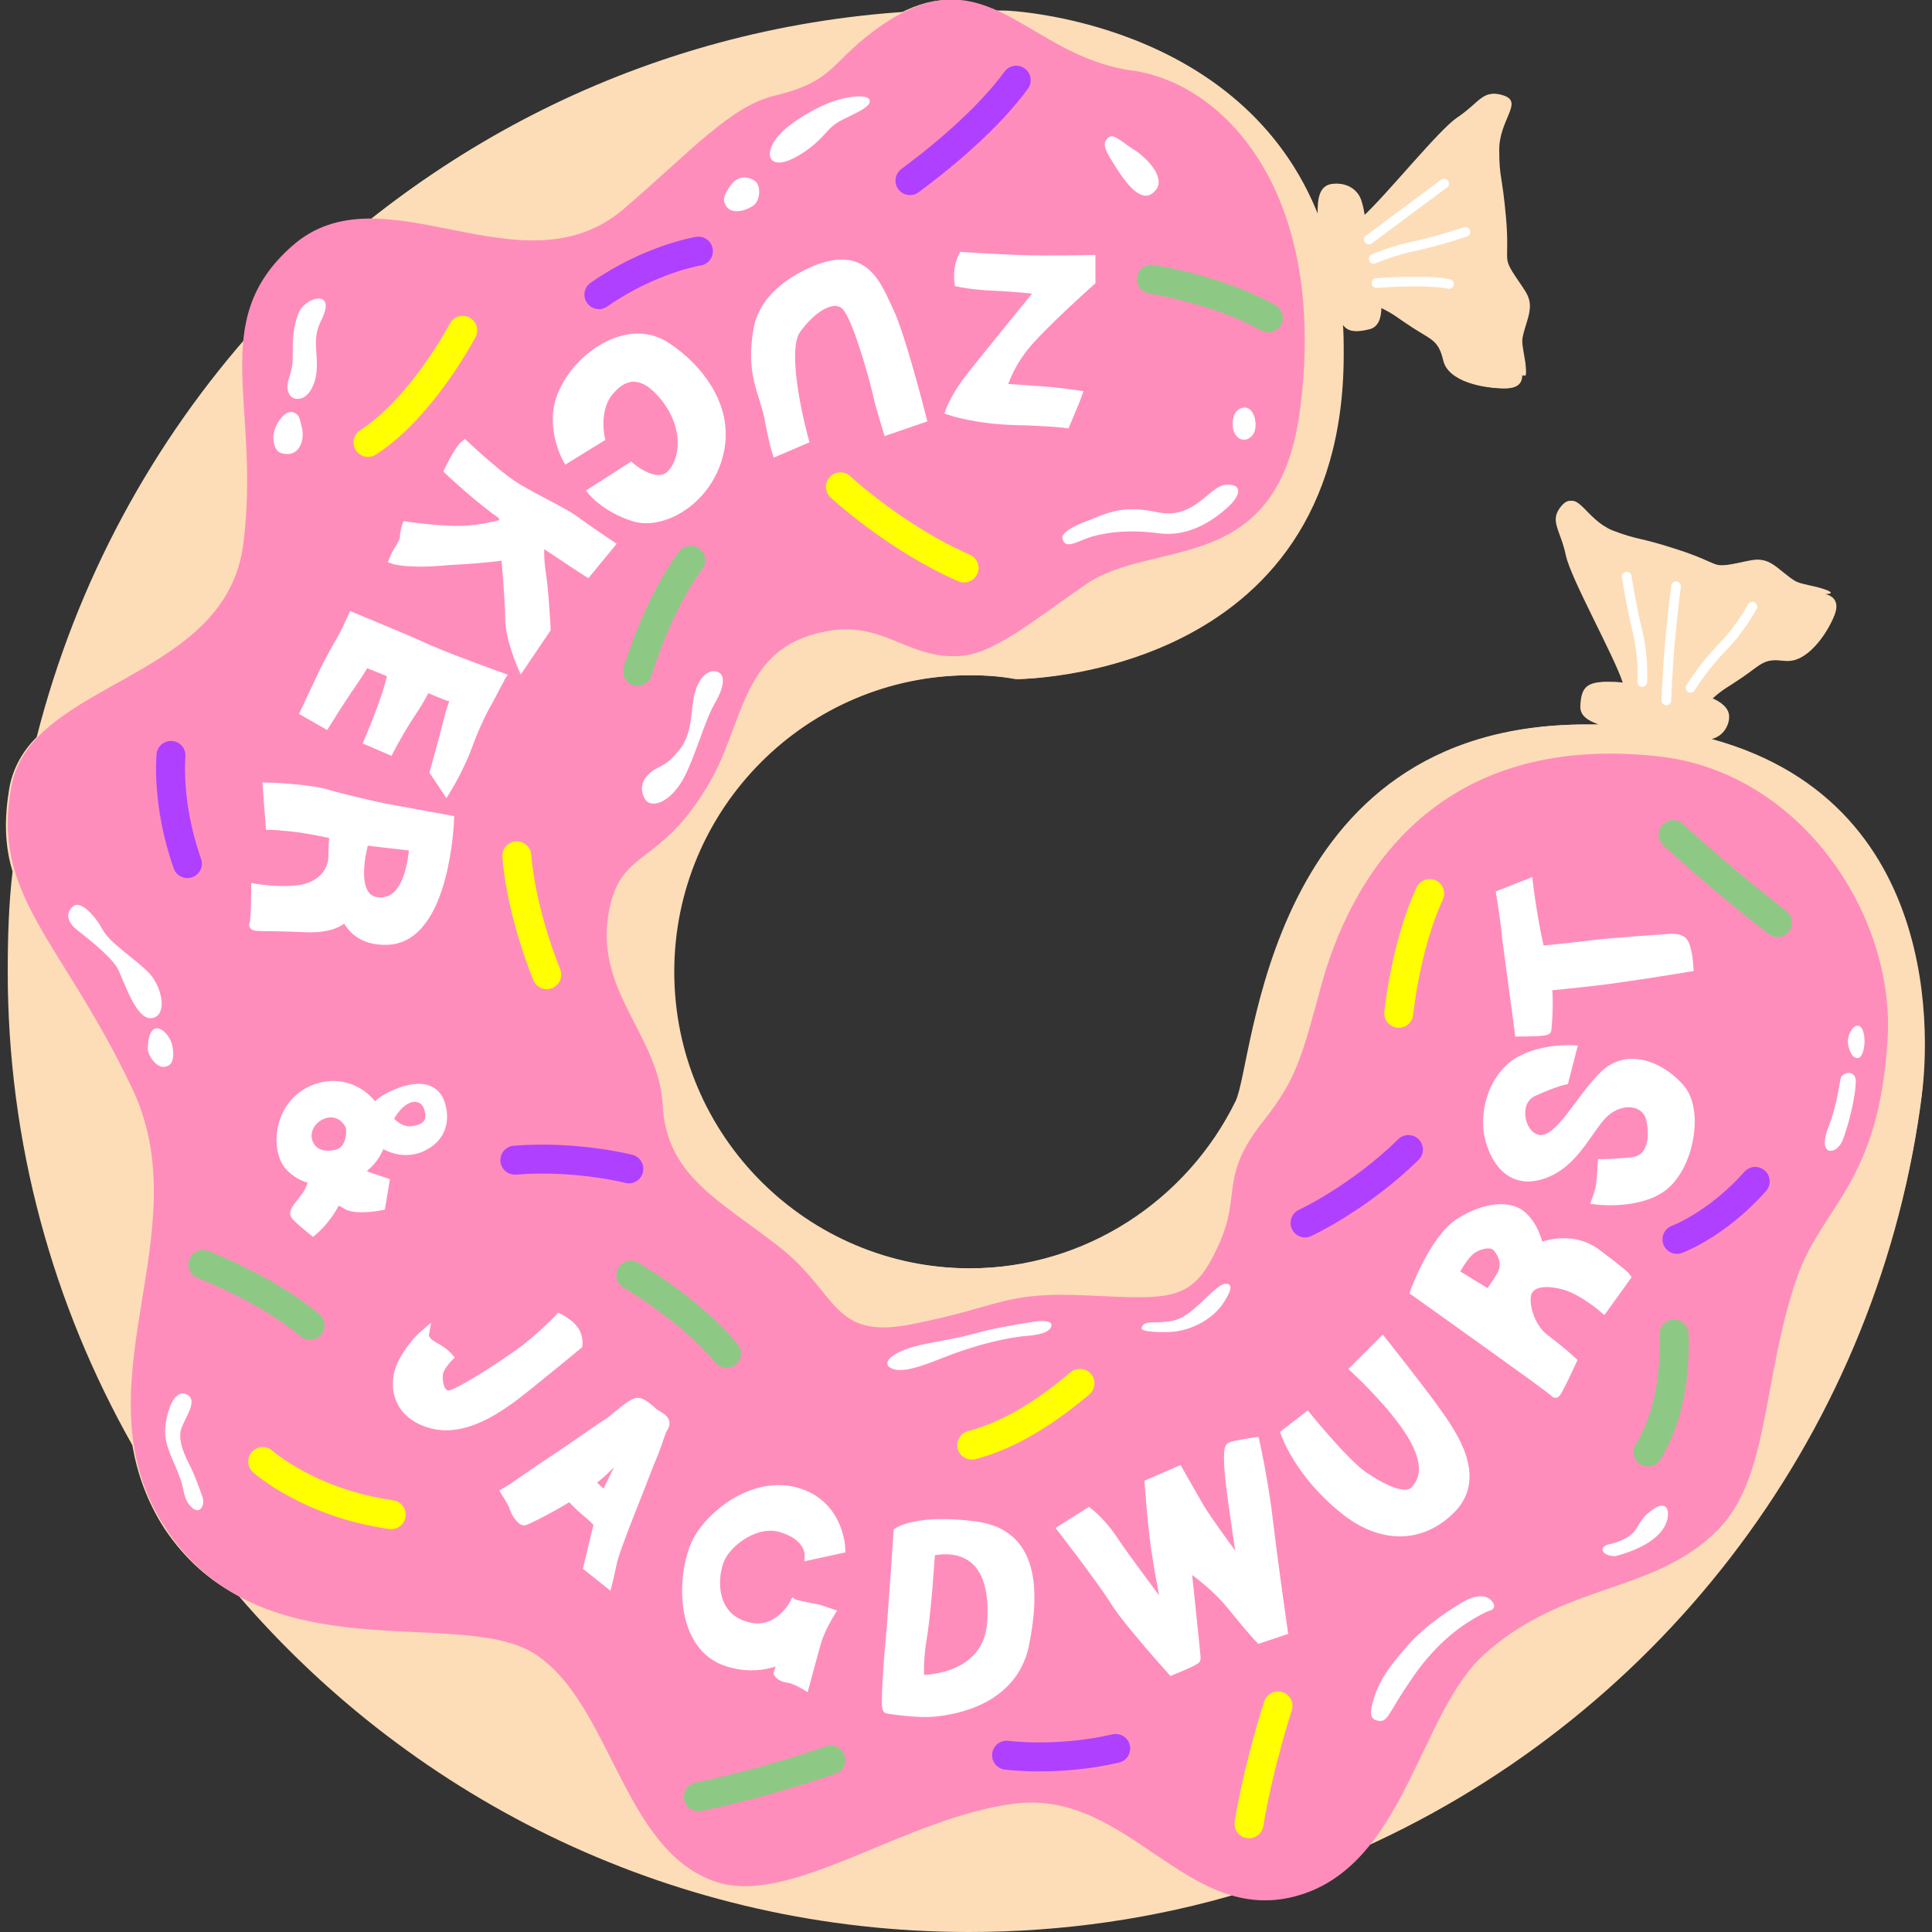 <?xml version="1.0" encoding="utf-8"?>
<!-- Generator: Adobe Illustrator 24.1.2, SVG Export Plug-In . SVG Version: 6.00 Build 0)  -->
<svg version="1.1" id="Layer_1" xmlns="http://www.w3.org/2000/svg" xmlns:xlink="http://www.w3.org/1999/xlink" x="0px" y="0px"
	 viewBox="0 0 200 200" style="enable-background:new 0 0 200 200;" xml:space="preserve">
<rect x="0" y="0" width="200" height="200" fill="#333333" stroke="none"/>
<style type="text/css">
	.st0{fill:#FDDDB8;}
	.st1{fill:#FF8DBB;}
	.st2{fill:none;stroke:#B040FF;stroke-width:3;stroke-linecap:round;stroke-miterlimit:10;}
	.st3{fill:none;stroke:#8DC984;stroke-width:3;stroke-linecap:round;stroke-miterlimit:10;}
	.st4{fill:none;stroke:#FFFFFF;stroke-linecap:round;stroke-miterlimit:10;}
	.st5{fill:none;stroke:#FFFF00;stroke-width:3;stroke-linecap:round;stroke-miterlimit:10;}
	.st6{fill:none;stroke:#00E2FF;stroke-width:2.008;stroke-linecap:round;stroke-miterlimit:10;}
	.st7{fill:#FFFFFF;}
	.st8{fill:#FFFFFF;stroke:#FFFFFF;stroke-miterlimit:10;}
</style>
<g>
	<path class="st0" d="M177.2,76.5c1.2-0.3,1.8-1.4,1.8-2.3c0-0.9-0.8-1.5-1.7-1.9c1.1-1,1.5-1.1,3.1-2.2c1.9-1.3,2.2-2,4.4-1.7
		c2.2,0.3,4.3-2.7,5.1-4.7c0.8-2-1-2.2-1-2.2s1.8,0-0.7-0.7c-2.5-0.6-2-0.3-3.9-1.8c-1.9-1.6-2.5-1-4.8-0.6
		c-2.3,0.4-1.5-0.1-5.8-1.5c-4.3-1.4-3.9-0.9-6.8-2c-2.8-1.2-3.5-4.2-5-2.6c-1.4,1.6-0.2,2.4,0.4,5.2c0.5,2.4,5,10.4,5.9,13.2
		c-0.5-0.1-1-0.1-1.3-0.1c-2.5-0.1-3,0.6-3.1,2.4c-0.1,1.1,0.8,1.6,1.9,2c-0.5,0-0.9,0-1.4,0c-33.3,0-34.2,35-36.2,39
		c-5,10.2-15.5,17.3-27.6,17.3c-16.9,0-30.7-13.7-30.7-30.7c0-16.9,13.7-30.7,30.7-30.7c1.6,0,3.2,0.1,4.8,0.4c0,0,33.8,0,33.8-33.6
		c0-1.2,0-2.3-0.1-3.4c0.6,1.1,1.4,1.1,2.7,0.8c1-0.2,1.3-1.2,1.3-2.3c1.5,0.7,1.7,1,3.4,2.1c2,1.3,2.7,1.3,3.2,3.4
		c0.5,2.2,4.1,2.9,6.3,2.9s1.6-1.8,1.6-1.8s0.7,1.6,0.4-0.9c-0.4-2.5-0.5-2,0.2-4.3c0.7-2.3,0-2.7-1.3-4.7c-1.3-2-0.5-1.4-0.9-6
		c-0.4-4.5-0.7-4-0.7-7c0-3.1,2.5-4.9,0.5-5.6c-2-0.7-2.3,0.7-4.7,2.3c-1.9,1.3-7.2,7.9-9.7,10.2c-0.1-0.6-0.2-1.1-0.3-1.4
		c-0.4-1.7-2.1-2.2-3.2-1.9c-1.3,0.4-1.2,2.2-1.2,3.5c-7.9-20.6-32.4-21.5-32.4-21.5c-1.3,0-2.5-0.1-3.8-0.1
		c-54.9,0-99.4,44.5-99.4,99.4c0,54.9,44.5,99.4,99.4,99.4c50.2,0,91.7-37.2,98.4-85.5C199.5,110.5,202.4,83.4,177.2,76.5z"/>
	<path class="st0" d="M177,76.5c1.2-0.3,1.8-1.4,1.8-2.3c0-0.9-0.8-1.5-1.7-1.9c1.1-1,1.5-1.1,3.1-2.2c1.9-1.3,2.2-2,4.4-1.7
		c2.2,0.3,4.3-2.7,5.1-4.7c0.8-2-1-2.2-1-2.2s1.8,0-0.7-0.7c-2.5-0.6-2-0.3-3.9-1.8c-1.9-1.6-2.5-1-4.8-0.6
		c-2.3,0.4-1.5-0.1-5.8-1.5c-4.3-1.4-3.9-0.9-6.8-2c-2.8-1.2-3.5-4.2-5-2.6c-1.4,1.6-0.2,2.4,0.4,5.2c0.5,2.4,5,10.4,5.9,13.2
		c-0.5-0.1-1-0.1-1.3-0.1c-2.5-0.1-3,0.6-3.1,2.4c-0.1,1.1,0.8,1.6,1.9,2c-0.5,0-0.9,0-1.4,0c-33.3,0-34.2,35-36.2,39
		c-5,10.2-15.5,17.3-27.6,17.3c-16.9,0-30.7-13.7-30.7-30.7c0-16.9,13.7-30.7,30.7-30.7c1.6,0,3.2,0.1,4.8,0.4c0,0,33.8,0,33.8-33.6
		c0-1.2,0-2.3-0.1-3.4c0.6,1.1,1.4,1.1,2.7,0.8c1-0.2,1.3-1.2,1.3-2.3c1.5,0.7,1.7,1,3.4,2.1c2,1.3,2.7,1.3,3.2,3.4
		c0.5,2.2,4.1,2.9,6.3,2.9c2.2,0,1.6-1.8,1.6-1.8s0.7,1.6,0.4-0.9c-0.4-2.5-0.5-2,0.2-4.3c0.7-2.3,0-2.7-1.3-4.7
		c-1.3-2-0.5-1.4-0.9-6c-0.4-4.5-0.7-4-0.7-7c0-3.1,2.5-4.9,0.5-5.6c-2-0.7-2.3,0.7-4.7,2.3c-1.9,1.3-7.2,7.9-9.7,10.2
		c-0.1-0.6-0.2-1.1-0.3-1.4c-0.4-1.7-2.1-2.2-3.2-1.9c-1.3,0.4-1.2,2.2-1.2,3.5C128.6,2.1,104,1.2,104,1.2c-0.3,0-0.6,0-0.8,0
		c-3-1.4-6.1-1.9-10.1,0.2c-21,1.5-40.1,9.5-55.5,21.9c-2.1,0.3-4.1,1.1-6,2.8c-2.8,2.5-4.3,5-5.1,7.7C15.8,45.7,7.9,60.2,3.8,76.3
		c-1.4,1.4-2.4,3.1-2.8,5.1c-0.6,3.4-0.5,6.2,0.3,8.8c-0.4,3.4-0.5,6.9-0.5,10.4c0,17.8,4.7,34.5,12.9,49c0.5,2.9,1.5,5.8,3.3,8.6
		c2.2,3.3,4.8,5.5,7.7,7C43,186.5,70.1,200,100.3,200c9.8,0,19.3-1.4,28.3-4.1c1.5,0.2,3,0.1,4.7-0.4c2.5-0.7,4.6-2,6.4-3.6
		c31.3-13.5,54.2-42.5,59.1-77.4C199.3,110.6,202.2,83.4,177,76.5z"/>
	<path class="st1" d="M117.2,7.3c-10.9-1.5-14.9-12-25.6-4.9c-5.8,3.9-4.8,5.9-11.4,7.5c-4.6,1.1-8.6,5.7-15.6,11.7
		c-10.6,9.1-25-4.5-34.4,3.9c-8.8,7.8-3.2,16.4-5,30.7c-1.7,14.3-21.9,14.2-24,25.1c-2.2,11.4,5.1,15.9,12.4,31.2
		c7.4,15.2-6.1,31.1,3.6,45.8c10.1,15.3,30.5,7.8,38.3,13c7.8,5.2,9,20.3,18.6,23.5c7.8,2.6,19.6-6.7,31-8.1
		c11.8-1.4,17.7,12.6,29,9.6c11.3-3,12.7-18.8,19.5-25c8.4-7.6,17.5-6.2,24.2-12.9c5.4-5.4,4.6-15.6,8.2-26.1
		c2.6-7.5,8.5-9.7,9.4-24.7c0.8-13-9.1-27.7-23.7-29.3c-23.5-2.6-32.1,13.1-35,24c-2,7.4-2.6,9.5-5.8,13.6
		c-4.9,6.1-2.2,7.7-4.9,13.3c-2.6,5.6-4.8,5.3-13.5,4.9c-8.7-0.4-8.6,1.1-18.2,3c-8.2,1.6-7.5-3.2-13.6-8
		c-6.1-4.8-11.7-7.3-12.1-14.7c-0.4-7.4-7.3-11.9-5.5-20.4c1.3-6.2,5.3-4.3,10.3-12.9c3.7-6.3,3.3-14,11.9-15.7
		c6.1-1.3,8.6,2.9,14.1,2.5c3.5-0.2,7.6-3.7,13-7.4c6.9-4.8,19.6-0.7,22.1-17.5C137.7,20,126.7,8.6,117.2,7.3z"/>
	<path class="st2" d="M72.3,26c0,0-5,0.8-10.3,4.5"/>
	<path class="st2" d="M65.1,121c0,0-5.4-1.4-11.8-0.9"/>
	<path class="st2" d="M135.1,126.6c0,0,5.6-2.6,10.7-7.6"/>
	<path class="st2" d="M104.2,181.7c0,0,5.3,0.7,11.3-0.7"/>
	<path class="st2" d="M173.6,128.3c0,0,4.1-1.5,8.1-6"/>
	<path class="st3" d="M66,69.5c0,0,2-6.8,5.5-11.5"/>
	<path class="st4" d="M141.7,24.8c0,0,5.5-4.1,7.8-5.8"/>
	<path class="st4" d="M142.2,26.8c0,0,2-0.9,4.6-1.4c2.6-0.6,4.9-1.4,4.9-1.4"/>
	<path class="st4" d="M142.5,29.3c0,0,5.2-0.4,7.5,0.1"/>
	<path class="st4" d="M170,70.6c0,0,0.2-2.3-0.5-5.3c-0.7-2.9-1.1-5.6-1.1-5.6"/>
	<path class="st4" d="M172.5,72.5c0,0,0.1-3.1,0.4-6.3c0.3-3.2,0.6-5.5,0.6-5.5"/>
	<path class="st4" d="M175,71.2c0,0,1.2-2,3.2-4.1c2-2,3.2-4.3,3.2-4.3"/>
	<path class="st2" d="M94.2,18.7c3.8-2.8,8.3-6.7,11-10.4"/>
	<path class="st5" d="M87,50.4c0,0,5.7,5.3,12.8,8.4"/>
	<path class="st3" d="M184,95.5c-3.2-2.5-7.1-5.7-10.8-9.1"/>
	<path class="st5" d="M111.8,143.2c-3.2,2.7-7,5.3-11.2,6.4"/>
	<path class="st6" d="M59.4,109"/>
	<path class="st5" d="M132.3,176.6c0,0-2,6.1-3,12.2"/>
	<path class="st3" d="M86,182.2c0,0-6.8,2.4-13.7,3.8"/>
	<path class="st5" d="M27.2,151.3c0,0,4.8,4.3,13.3,5.5"/>
	<path class="st5" d="M56.6,100.9c0,0-2.6-6.2-3.1-12.3"/>
	<path class="st6" d="M43.3,107.6"/>
	<path class="st3" d="M173.3,138.1c0.1,3.6-0.3,8.3-2.7,12.2"/>
	<path class="st5" d="M47.9,34.2c0,0-4.2,8-9.8,11.6"/>
	<path class="st3" d="M65.3,132c0,0,6.1,3.5,9.9,8.1"/>
	<path class="st5" d="M144.8,104.9c0,0,0.7-7,3.2-12.4"/>
	<path class="st3" d="M21,130.9c0,0,6.6,2.5,11.1,6.3"/>
	<path class="st3" d="M119.2,28.9c0,0,7,1.1,12.1,4"/>
	<path class="st2" d="M17.7,78.2c0,0-0.5,5,1.7,11.2"/>
	<path class="st7" d="M90,10.3c0.3,0.7-1.2,1.3-2.8,2.1c-1.8,0.9-1.6,1.8-4.2,3.5c-2.7,1.7-3.4,0.7-3.3-0.1c0.2-1.6,2.2-3.2,4.9-4.6
		C87.1,9.9,89.7,9.7,90,10.3z"/>
	<path class="st7" d="M75.1,21.2c0.4,0.9,1.7,0.8,2.7,0.2c1-0.5,1-2.3,0.3-2.7c-0.6-0.4-1.6-0.6-2.4,0.4
		C74.9,20.2,74.8,20.7,75.1,21.2z"/>
	<path class="st7" d="M31,32.2c-0.7,1.6-0.7,3-0.7,4.9s-1,2.6-0.3,3.8c0.4,0.6,1.9,0.8,2.6-1.5c0.6-2.3-0.4-3.9,0.5-5.9
		c0.5-1,1.1-2.4,0-2.6C32,30.9,31.2,31.8,31,32.2z"/>
	<path class="st7" d="M30.4,42.7c-1-0.4-2.2,1.6-2.1,2.7c0.1,1.2,0.5,1.6,1.5,1.6c1,0,1.7-1.1,1.5-2.5C31,43.1,30.9,42.9,30.4,42.7z
		"/>
	<path class="st7" d="M7.6,93.8c-0.8,0.6-0.7,1.6,0.3,2.4c1,0.8,3.6,2.8,4.3,4.1c0.7,1.4,1.9,5.3,3.5,5.1c1.6-0.2,1.2-3-0.2-4.6
		c-1.4-1.5-4.1-3.1-4.9-4.6C9.8,94.7,8.3,93.2,7.6,93.8z"/>
	<path class="st7" d="M16,106.5c0.7-0.3,1.6,0.8,1.8,1.6s0.3,2.1-0.6,2.3c-0.8,0.3-1.7-0.8-1.9-1.7C15.3,107.9,15.4,106.8,16,106.5z
		"/>
	<path class="st7" d="M17.1,148.5c0.1,1.5,1.1,3.2,1.5,4.4c0.5,1.2,0.3,2.2,1.2,3.1s1.4-0.2,1.2-0.9c-0.2-0.6-0.8-2.3-1.3-3.3
		c-0.5-1-1.4-2.7-0.9-4c0.5-1.3,1.8-3,0.4-3.5C17.8,143.8,17,147,17.1,148.5z"/>
	<path class="st7" d="M167.2,161.1c2.3-0.6,4.9-1.8,5.4-3.8c0.3-1.4-0.4-1.8-1.4-1.1c-2.3,1.5-1,2.6-4.3,3.6c0,0-1.1,0.1-1,0.7
		C166.1,161.1,167.2,161.1,167.2,161.1z"/>
	<path class="st7" d="M151.5,165.8c-2.2,1.3-4.4,2.9-6,4.8c-2.3,2.6-2.9,4-3.3,5.3c-0.4,1.3-0.4,2,0.3,2.2c1.2,0.3,1.1-0.6,3.3-3.8
		c1.9-2.9,4.4-5.7,8.2-7.5c0,0,1.3-0.2,0.3-1.2C153.3,164.7,151.5,165.8,151.5,165.8z"/>
	<path class="st7" d="M190.8,117.9c0.9-2.4,1.4-5.4,1.3-6.2c-0.2-0.9-1.2-0.7-1.5-0.2c-0.2,0.4-0.3,2.6-1.4,5.4
		c-0.2,0.5-0.6,1.9,0.1,2.2C190.1,119.3,190.7,118.3,190.8,117.9z"/>
	<path class="st7" d="M192.1,109.5c0.7,0.3,1-1.2,0.9-2.1c-0.1-0.9-0.4-1.3-0.8-1.2c-0.4,0-1,1-0.9,1.8
		C191.4,108.7,191.7,109.4,192.1,109.5z"/>
	<path class="st7" d="M118.8,137.8c0.7,0.1,1.4,0.1,1.9,0.1c2.4,0,4.6-1.2,5.8-2.8c0.8-1.2,1.3-2.2,0.4-2.2
		c-0.9-0.1-3.1,2.9-4.8,3.6c-0.6,0.3-1.8,0.4-3,0.4c0,0-0.8,0-0.9,0.5C118,137.7,118.8,137.8,118.8,137.8z"/>
	<path class="st7" d="M107.2,136.8c-2.1,0.3-4.8,0.8-6.5,1.3c-2.6,0.7-5,0.9-6.7,1.5c-2.1,0.7-2.7,1.7-1.6,2.1
		c1.6,0.6,4.8-1.1,7-1.8c1.7-0.6,4.5-1.4,6.8-1.6c1.2-0.1,2.3-0.3,2.6-0.9C109.2,136.5,107.2,136.8,107.2,136.8z"/>
	<path class="st7" d="M112.1,54.1c2.2-0.8,3.7-1.9,7.6-1.1c3.9,0.9,5.4-2.6,7.1-2.8c1.7-0.2,1.9,0.9,0.2,2.4c-1.7,1.5-4.1,3-7.1,2.6
		c-3-0.4-5.2-0.1-6.7,0.3c-1.5,0.4-2.9,1.5-3.2,0.3C109.7,55.2,111.3,54.4,112.1,54.1z"/>
	<path class="st7" d="M114.8,14.2c-0.9,0.7-0.3,1.5,0.9,3.4c1.3,2,2.8,3.6,4,2c0.8-1.1-0.5-2.8-2-3.9
		C116.1,14.7,115.3,13.8,114.8,14.2z"/>
	<path class="st7" d="M66.9,82.9c0.7,0.7,2.4,0.2,3.8-2.2c1.3-2.4,2.2-6,3.3-7.9c1.1-1.9,1.1-3.1,0.1-3.3c-1-0.2-2,1-2.3,2.8
		c-0.3,1.8-0.2,4-1.7,5.6c-1.4,1.7-2.1,1.3-3.1,2.4C66.1,81.3,66.5,82.4,66.9,82.9z"/>
	<path class="st7" d="M127.7,44.6c0.4,1.1,1.4,1.2,2,0.4c0.6-0.8,0.2-3-1-2.8C127.5,42.4,127.5,44,127.7,44.6z"/>
	<path class="st8" d="M111.5,40.9c-0.1,0.3-1.2,2.9-1.2,2.9s-1.4-0.2-5.3-0.3c-3.9-0.1-6.6-1-6.6-1s0.6-1.6,2.2-3.6
		c1.5-1.9,7.2-8.9,7.2-8.9s-2.4-0.3-4.8-0.4c-2.4-0.1-3.7-0.4-3.7-0.4s-0.2-1.5,0.4-2.6c0,0,3.2,0.2,5.8,0.3c2.6,0.1,7.4,0,7.4,0
		v2.2c0,0-5.3,4.7-7,6.9s-2.2,4.2-2.2,4.2s2.8,0.2,4.2,0.3C109.5,40.6,111.5,40.9,111.5,40.9z"/>
	<path class="st8" d="M91.9,44.5l3.5-1.2c0,0-2.2-8.7-3.4-11.1c-1.2-2.5-2.3-5.9-6.8-4.5c0,0-5.9,1.8-6.7,6.4
		c-0.8,4.5,0.5,6.3,1.1,9c0.5,2.7,0.8,3.6,0.8,3.6l2.8-1.2c0,0-2.5-9-0.8-11.4c1.7-2.4,4.2-3.9,5.4-2.2c1.2,1.7,2.9,8,3.2,9.5
		C91.4,42.9,91.9,44.5,91.9,44.5z"/>
	<path class="st8" d="M61.4,50.9l3.9-2.5c0,0,2.9,2.5,4.4,0.5c1.5-1.9,1.3-5.3-1-8c-2-2.4-3.9-2.4-5.5-0.6c-1.8,1.9-1.1,5-1.1,5
		l-3.4,2.1c0,0-1.9-3.4-0.4-6.7c1.7-3.9,6.6-7.1,10.3-5c2.7,1.6,6.8,5.6,5.9,10.7c-0.9,5.1-5.7,8-8.8,7.1
		C62.8,52.6,61.4,50.9,61.4,50.9z"/>
	<path class="st8" d="M63.1,56.4l-2.3,2.8c0,0-7.2-4.7-9.6-6.5c-2.4-1.8-4.7-4-4.7-4s1-2.1,1.6-2.6c0,0,3.2,3,4.9,4.1
		c1.6,1.1,5.3,2.8,6.5,3.7C60.7,54.8,63.1,56.4,63.1,56.4z"/>
	<path class="st8" d="M55.9,55.1c0,0.3-0.2,2.4,0.1,4.2c0.3,1.8,0.5,5.8,0.5,5.8L54,68.8c0,0-1.2-2.8-1.2-4.7c0-1.8-0.4-6.4-0.5-7.6
		c-0.1-1.2-0.2-4.1-0.2-4.1L55.9,55.1z"/>
	<path class="st8" d="M40.8,57.9c0.3-0.8,1.1-1.7,1.1-2.3c0-0.5,0.2-1.1,0.2-1.1s4,0.6,6.4,0.4c2.4-0.2,4.5-0.9,4.5-0.9v3.4
		c0,0-2.5,0.4-6.6,0.6C42.3,58.4,40.8,57.9,40.8,57.9z"/>
	<path class="st8" d="M46.2,81.7c0,0,1.3-2.1,2.2-4.5c0.9-2.5,1.9-4.3,2.2-4.8c0.2-0.4,0.9-1.7,0.9-1.7l-3.2-1.2
		c0,0-1.4,3.1-1.8,4.8c-0.4,1.6-1.5,5.6-1.5,5.6L46.2,81.7z"/>
	<path class="st8" d="M40.3,77.6c0,0,1.2-2.3,2.3-3.9c1.1-1.6,2.3-4.1,2.3-4.1l-4-1.5c0,0-0.1,1.5-0.9,3.9c-0.8,2.4-1.8,4.7-1.8,4.7
		L40.3,77.6z"/>
	<path class="st8" d="M33.7,74.9c0,0,1.6-2.6,2.8-4.3c1.2-1.7,2.2-3.7,2.2-3.7L36,65.1c0,0-1.9,3.2-2.8,5.2
		c-0.9,1.9-1.6,3.4-1.6,3.4L33.7,74.9z"/>
	<path class="st8" d="M34.4,68.4l2.1-4.5c0,0,5.3,2.2,7.1,3c1.8,0.9,8.2,3.2,8.2,3.2L49.9,73c0,0-2.8-0.6-4.4-1.3s-8.5-3.5-8.9-3.6
		C36.2,68,34.4,68.4,34.4,68.4z"/>
	<path class="st8" d="M35.6,82.9c0,0-0.4,2.6-0.5,5.2c-0.1,2.6-0.8,9.5,5.1,9.2s6.3-12.4,6.3-12.4L35.6,82.9z M39.3,93.4
		c-3.5-0.1-1.6-6.4-1.6-6.4l5.2,0.6C42.8,87.7,42.7,93.5,39.3,93.4z"/>
	<path class="st8" d="M27.7,81.5c0.3,0,4.7,0.2,6.4,0.8c1.7,0.5,6.6,1.6,6.6,1.6l-4.1,2.9c0,0-4.2-1-6.2-1.2
		c-1.9-0.2-2.4-0.2-2.4-0.2L27.7,81.5z"/>
	<path class="st8" d="M26.5,92c0,0,3.1,0.5,5.1,0c1.9-0.5,2.9-1.9,2.9-3.4c0-1.4,0.2-3.5,0.2-3.5l1.7,0.5c0,0-0.1,7.1-0.1,7.8
		s-0.4,2.8-4.8,2.6c-4.3-0.2-5.3,0-5.2-0.3C26.5,95.5,26.5,92,26.5,92z"/>
	<path class="st7" d="M46,114c-0.5-1.4-1.9-2.4-4.7-1.4c-2.7,1-3.1,2.2-3.1,2.2l0.4,1.7l0.5,2.1c0,0,2.3,1.8,4.9,0.5
		C46.6,117.8,46.5,115.4,46,114z M42.4,116.6c-0.9,0-1.6-0.8-1.6-0.8s0.5-0.9,1.2-1.4c0.7-0.5,1.6-0.5,1.9,0.4
		C44.4,116.2,43.5,116.5,42.4,116.6z"/>
	<path class="st8" d="M32.5,112.8c-3.7,1.5-4,6.1-2.6,7.8c1.4,1.7,4.1,1.9,5.4,1.5c1.6-0.4,4.3-2.2,4.2-5
		C39.5,114.3,36.2,111.3,32.5,112.8z M34.9,119.5c-1.6,0.4-2.8-0.2-3.1-1.5s0.8-2.6,2.1-2.8c1.3-0.2,2,0.7,2.3,1.2
		C36.5,117,36.4,119.1,34.9,119.5z"/>
	<path class="st8" d="M32.8,121c0,0-0.4,1.8-1,2.7c-0.6,0.9-1.5,1.7-1.2,2.1c0.3,0.4,1.8,1.6,1.8,1.6s1.2-1,2.1-2.6
		c0.9-1.6,1.7-3.8,1.7-3.8L32.8,121z"/>
	<path class="st8" d="M36.2,120.6c0,0,0.9,0.9,2.1,1.3c1.2,0.4,1.5,0.5,1.5,0.5s-0.2,1.2-0.3,1.8c-0.1,0.6-0.1,0.6-0.1,0.6
		s-2.5,0.5-3.5-0.1c-1-0.6-2.2-1.1-2.2-1.1L36.2,120.6z"/>
	<path class="st8" d="M43.9,138.2c0,0-0.1,0.6,1,1.2s1.5,1.1,1.5,1.1s-0.8,0.8-1,1.5c-0.2,0.8,0,3,1.6,2.3s4.7-2.7,6.8-4.2
		c2.1-1.5,4.1-3.6,4.1-3.6s1,0.5,1.5,1.2c0.5,0.7,0.4,1.5,0.4,1.5s-2.3,1.9-4.9,4c-2.6,2.1-6.4,5.1-10.1,4.2
		c-3.6-0.9-4.2-3.9-3.2-6.1C42.5,139.4,43.9,138.2,43.9,138.2z"/>
	<g>
		<path class="st8" d="M52.4,154.5c0.2-0.1,3.6-2.5,5-3.4c1.4-0.9,4.9-3.4,5.6-3.8c0.6-0.4,2.4-2.1,3-2.1c0.5,0,1.1,0.6,1.7,1.1
			c0.6,0.4,1.4,0.7,1,1.4c-0.4,0.6-0.5,1.5-1.5,3.8c-0.9,2.4-3.5,8.7-3.8,10.1s-0.5,2.2-0.5,2.2l-2-1.6c0,0,1.5-6.3,1.8-7.3
			c0.3-1,3.1-6.1,3.1-6.1s-2.6,3.1-5.2,5c-2.6,1.9-6,3.5-6.3,3.6c-0.3,0.1-1-0.9-1.1-1.5C52.9,155.3,52.4,154.5,52.4,154.5z"/>
		<path class="st8" d="M58.3,154.2c0.2,0.1,1.3,1.4,2.4,2.3c1.1,0.9,1.9,1.9,1.9,1.9l0.9-2.9c0,0-1.9-1.3-2.7-2.4
			c-0.8-1.1-1.2-0.9-1.2-0.9L58.3,154.2z"/>
	</g>
	<g>
		<path class="st8" d="M83.8,161l3.2-0.7c0,0-0.1-4.3-4.2-5.7c-4.1-1.4-8.4,1.5-10.3,4.4c-1.9,2.9-2.5,11,2.5,12.9
			c3.8,1.4,6.5-0.5,6.5-0.5l1.5-4.7l-0.8-0.6c0,0-1.8,3.4-5.2,2.2c-3.4-1.1-3.3-5-2.5-6.9c0.8-1.9,4-4.2,6.6-3.2
			C83.9,159.1,83.8,161,83.8,161z"/>
		<path class="st8" d="M82,167.5c0.1-0.3,0.3-1.4,0.3-1.4s1.8,0.4,2.4,0.5c0.6,0.2,1.2,0.4,1.2,0.4s-1,1.6-1.4,3
			c-0.4,1.4-1.2,4.4-1.2,4.4s-1-0.6-1.7-0.7c-0.8-0.1-1-0.5-1-0.5s0.8-2.5,1-3.4C81.9,169,82,167.5,82,167.5z"/>
	</g>
	<path class="st8" d="M101,158c-6-0.8-8,0.6-8,0.6s-0.6,8.9-0.8,11c-0.2,2-0.6,7.3-0.3,7.3c0.2,0,3,0.5,4.9,0.3
		c1.9-0.2,7.9-1.1,9.2-6.8C107.2,164.5,107,158.8,101,158z M102.7,167.9c-0.4,6.2-7.5,6-7.5,6s-0.2-1.5,0.2-4.1
		c0.5-2.7,0.9-9.2,0.9-9.2S103.3,158.5,102.7,167.9z"/>
	<path class="st8" d="M112.7,156.6l-2.7,1.7c0,0,4.1,5.3,5.4,7.4s5.9,7.2,5.9,7.2s2.5-1,2.5-1.2c0-0.2-1-9.7-1-9.7s2.8,1.8,4.8,4.3
		c2.1,2.6,2.8,3.3,2.8,3.3l2.4-0.8c0,0-1-6.9-1.5-11.2c-0.5-4.3-1.4-8.3-1.4-8.3s-2.1,0.3-2.5,0.5c-0.4,0.2-0.1,3.1,0.1,4.6
		c0.1,0.9,1.2,8.5,1.2,8.2c0-0.2-3.7-5-4.7-6.8c-1.1-1.9-2-3.5-2-3.5l-3,1.3c0,0,0.3,4.6,0.8,7.6c0.3,2,1.1,6,1.1,6
		s-4.6-6.1-5.7-7.8C114.1,157.7,112.7,156.6,112.7,156.6z"/>
	<path class="st8" d="M133.1,148.4l2.2-1.7c0,0,3.9,4.8,5.8,6.1c1.9,1.3,4.4,2.6,5.4,1.5c1-1.1,1.5-2.8-0.4-5.9
		c-1.9-3.1-5.8-6.7-5.8-6.7l2.8-2.8c0,0,3.9,4.9,5.6,7.3c1.7,2.4,4.8,6.8,1.4,10.1s-7.6,2.7-11-0.1
		C134.5,152.5,133.1,148.4,133.1,148.4z"/>
	<path class="st8" d="M161.9,133c1.9,0.5,4.1,2.4,4.1,2.4l2.3-3.2c0,0-0.2-0.3-3-2.4s-6-0.6-6-0.6s-0.3-1.9-1.6-3.2
		s-3.9-1.1-6.6,0.6c-2.7,1.8-4.6,7.1-4.6,7.1s3.1,2.2,7,5c3.9,2.8,7.4,5.3,7.5,5.5c0.1,0.2,1.7-3.3,1.7-3.3s-1.2-1.1-2.8-2.3
		c-1.5-1.1-2.3-3.7-1.8-4.9C158.6,132.7,160,132.5,161.9,133z M155.4,132.1c-0.7,1.2-1.3,1.9-1.3,1.9l-3.6-2.2c0,0,0.7-1.4,1.5-2.2
		c0.8-0.8,2.4-1.2,3-0.5S156.1,130.9,155.4,132.1z"/>
	<path class="st8" d="M161.9,111.8l0.8-3.1c0,0-3.5-0.2-5.9,1.5c-2.4,1.8-3,5-2.7,7c0.3,1.9,1.7,5.5,5.4,4.4c3.7-1.1,5-5.3,6.9-6.7
		s4.1-0.8,4.5,0.9s0.3,4.2-1.9,4.5c-2.2,0.2-3.1,0.2-3.1,0.2s-0.1,1.6-0.2,2.3c-0.1,0.6-0.4,1.4-0.4,1.4s4.9,0.6,7.3-1.8
		c2.4-2.4,3.1-7.5,1.4-9.6c-1.7-2.1-5.3-4-7.9-1.5s-4.5,6.8-6.7,6.7c-2.1-0.2-2.9-4-0.7-5S161.9,111.8,161.9,111.8z"/>
	<path class="st8" d="M157.3,106.8c0,0,2.8,0,2.8-0.2s0.5-4.1-0.4-7.1s-1.5-8-1.5-8l-2.8,1.1c0,0,0.5,3.1,0.6,4.5
		C156.2,98.6,157.3,106.8,157.3,106.8z"/>
	<path class="st8" d="M158.7,98.5c0,0,4.9-0.5,6.4-0.7c1.5-0.2,7.4-0.6,7.4-0.6s1.2-0.2,1.7,0.3c0.5,0.6,0.6,2.6,0.6,2.6
		s-6.6,1.1-10.2,1.5s-6,0.6-6,0.6L158.7,98.5z"/>
</g>
</svg>